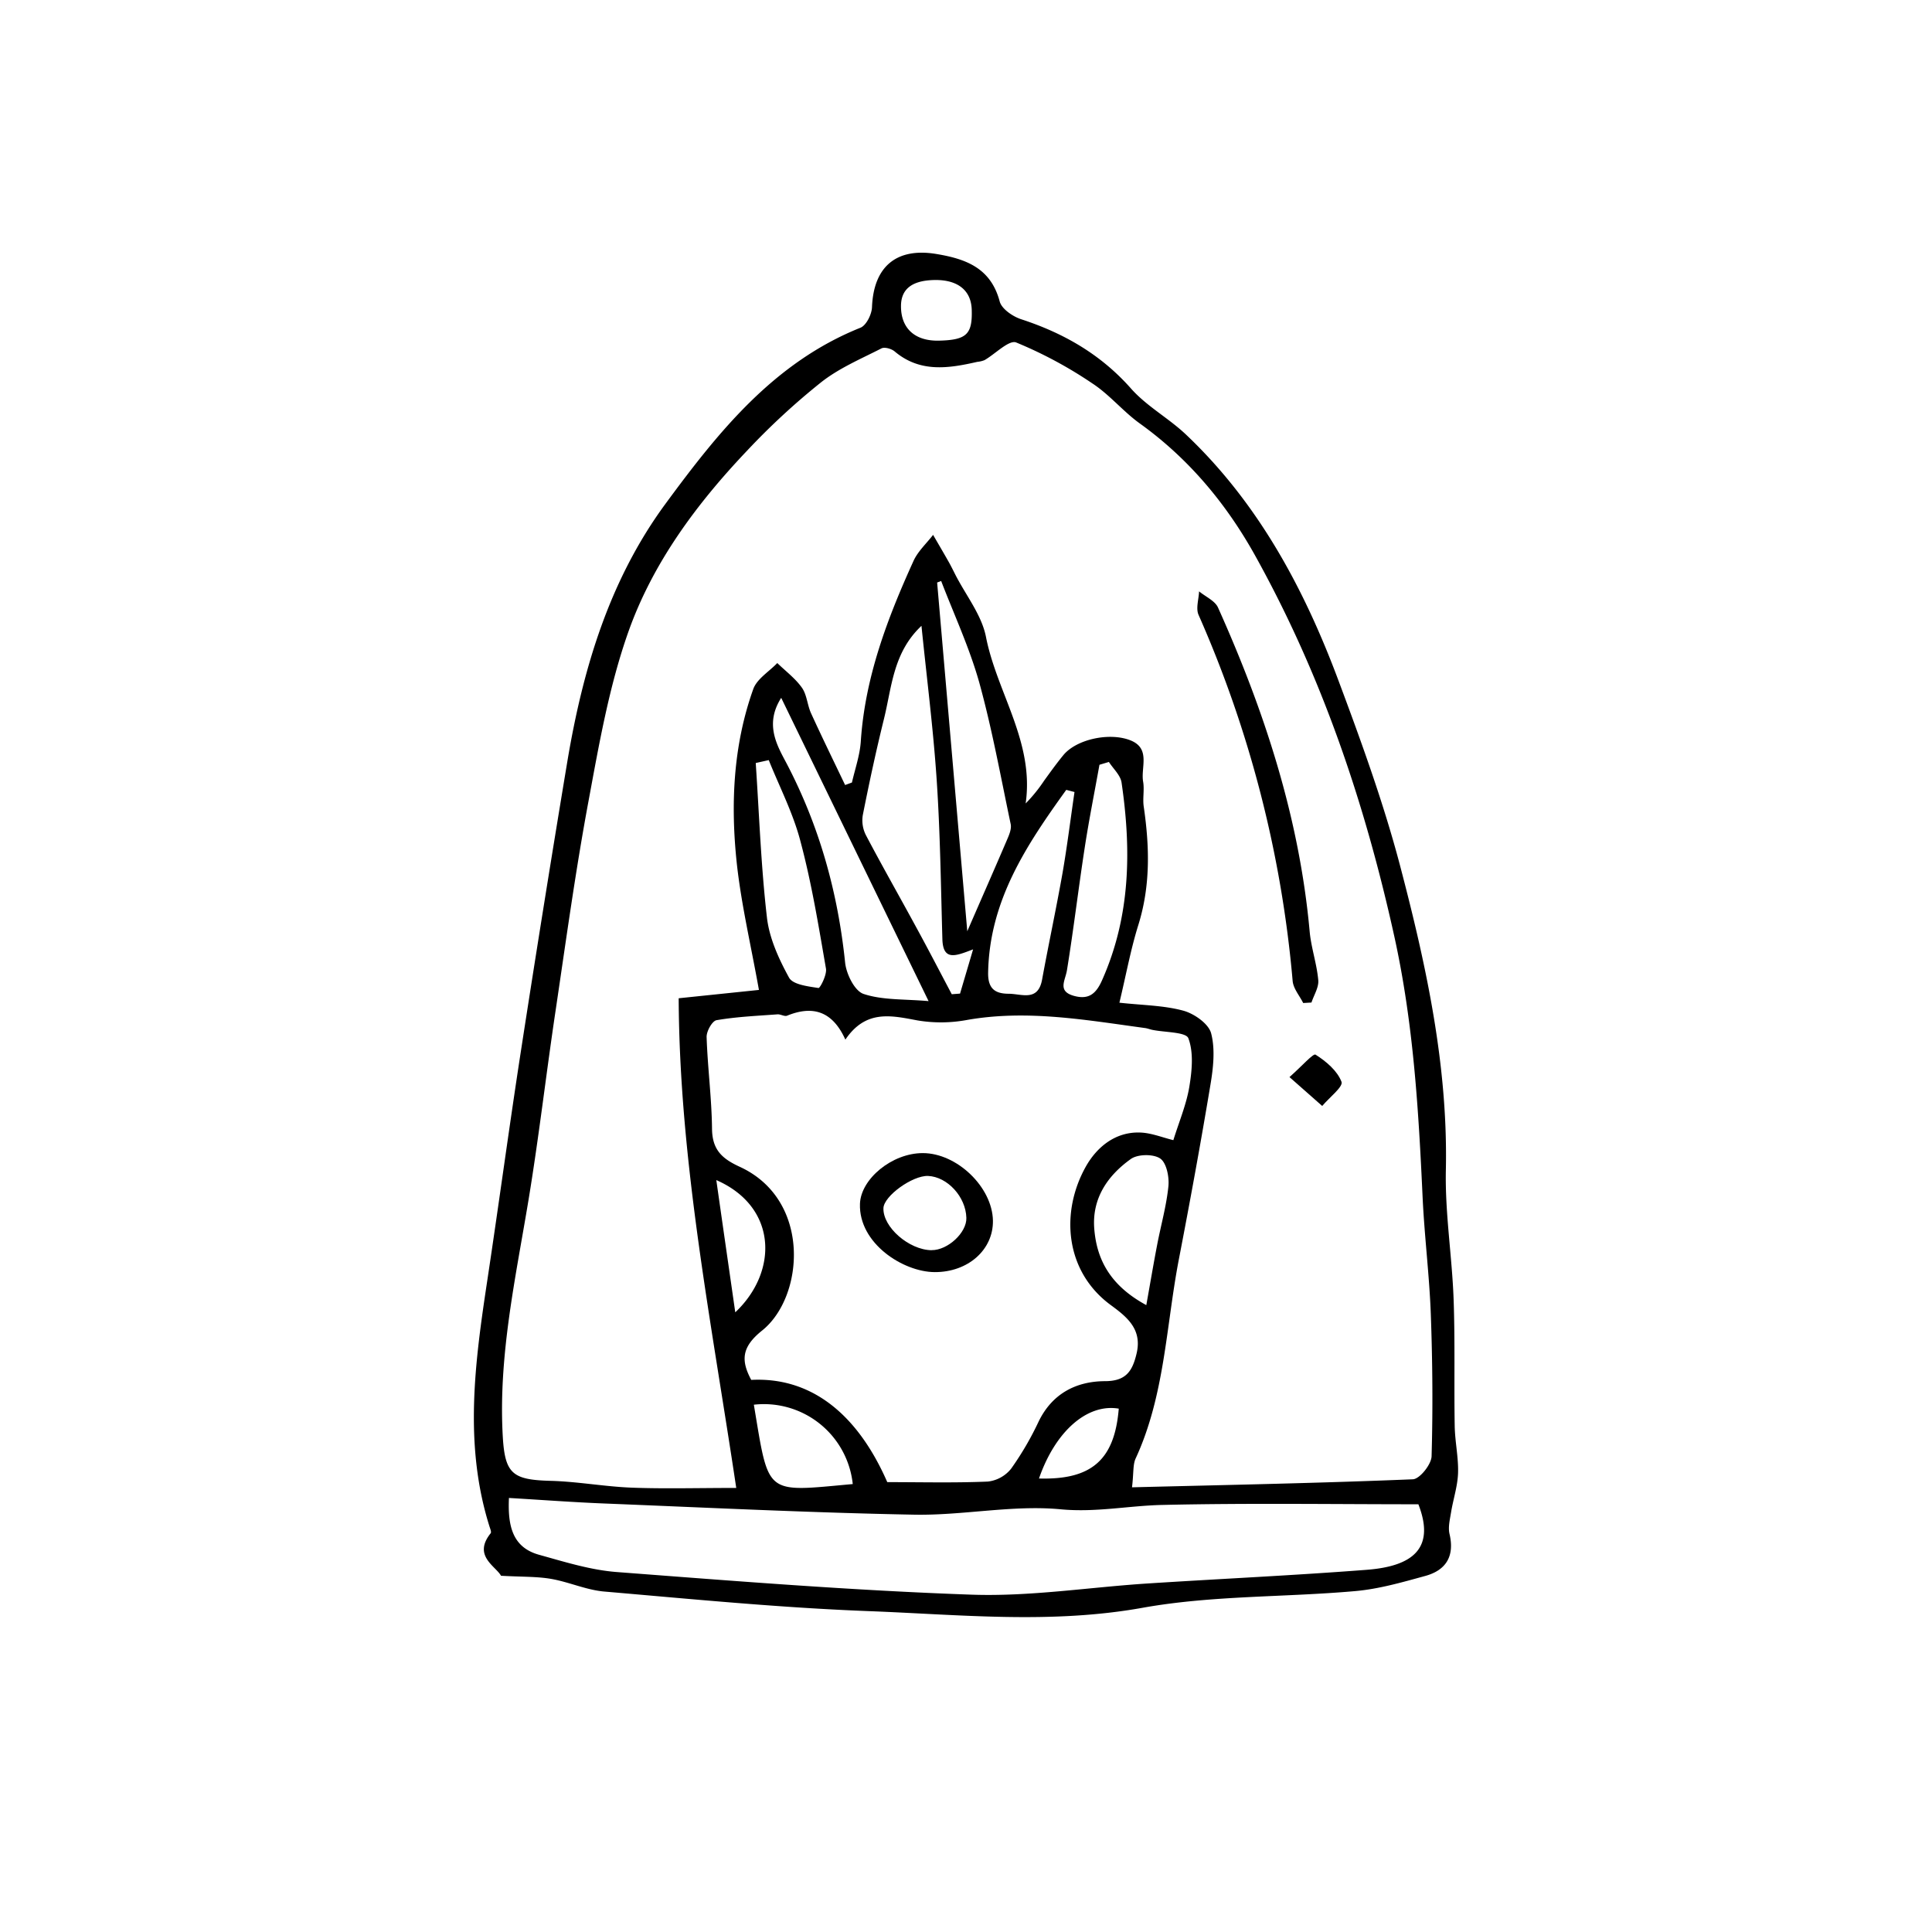 <svg xmlns="http://www.w3.org/2000/svg" id="hometownlogo" viewBox="0 0 611.55 611.55" preserveAspectRatio="xMidYMid meet" x="0px" y="0px" width="100%" height="100%"><title>Asset 5</title><g data-name="Layer 2"><g data-name="Layer 1" transform="translate(150,80)"><path d="M8.6,418.79c-1.72-3.08-9-6.32-3.29-13.45.32-.39-.17-1.5-.4-2.25-8.14-25.94-4.57-51.95-.63-78,3.64-24.12,6.89-48.3,10.61-72.4q7.09-45.93,14.72-91.8c4.9-29.18,13.27-57.26,31.05-81.43,16.69-22.69,34.24-44.71,61.7-55.72,1.85-.74,3.57-4.22,3.66-6.49.5-12.91,7.79-19,20.51-16.83,9.3,1.56,17.1,4.46,19.91,15,.63,2.37,4.14,4.77,6.82,5.64,13.52,4.42,25.24,11.15,34.81,22,5,5.62,12,9.39,17.45,14.6,22.8,21.64,37.27,48.64,48.11,77.64,7.24,19.36,14.33,38.89,19.58,58.85,8.26,31.45,15.16,63.22,14.46,96.2-.29,13.58,1.95,27.21,2.45,40.84.49,13.37.12,26.77.35,40.15.08,5,1.22,10,1.06,14.91-.13,4.16-1.53,8.28-2.21,12.44-.37,2.29-1,4.76-.48,6.92,1.64,7-1.13,11.43-7.67,13.23-7.28,2-14.68,4.14-22.16,4.8-22.45,2-45.31,1.33-67.36,5.29-29,5.2-57.74,2.16-86.53,1.06-28-1.06-55.89-3.8-83.8-6.2-5.67-.48-11.14-3-16.81-4C20,419,15.24,419.16,8.6,418.79Zm199.73-28c30.66-.77,59.79-1.33,88.9-2.54,2.16-.09,5.84-4.69,5.92-7.28.43-14.93.3-29.9-.24-44.83-.45-12.32-2-24.59-2.59-36.9-1.28-27.77-2.89-55.19-8.95-82.75C282,174,268.32,133.67,247.28,95.83,238.13,79.39,226.2,65.09,210.73,54c-5.29-3.82-9.56-9.12-15-12.66A134.13,134.13,0,0,0,171.65,28.4c-2.27-.88-6.61,3.64-10,5.59a8.15,8.15,0,0,1-2.3.55c-9.12,2.08-18.11,3.49-26.17-3.31-1-.84-3.17-1.46-4.17-.95-6.51,3.33-13.43,6.25-19.1,10.73A223.25,223.25,0,0,0,86.4,62.74c-16,16.85-29.85,35.56-37.56,57.43-6.06,17.18-9.23,35.48-12.57,53.49-4.08,21.91-7.1,44-10.38,66.08-3,20-5.29,40.05-8.58,60-4.11,24.88-9.62,49.57-8.16,75,.68,11.78,3.11,13.68,15.05,14,8.6.22,17.16,1.83,25.76,2.16,10.35.39,20.73.09,33.09.09-7.84-52.47-18-103.39-18.22-155l25.4-2.64c-2.56-14.29-5.58-27.05-7-40-2-18.65-1.18-37.33,5.2-55.21,1.16-3.25,5-5.53,7.61-8.26,2.64,2.57,5.71,4.85,7.8,7.81,1.59,2.26,1.7,5.5,2.9,8.11,3.48,7.62,7.16,15.13,10.77,22.69l2.16-.79c1-4.35,2.52-8.66,2.81-13.06,1.34-20.3,8.41-38.88,16.69-57.1,1.39-3.05,4.09-5.5,6.19-8.23,1.63,2.82,3.29,5.63,4.89,8.46.78,1.37,1.47,2.79,2.18,4.19,3.34,6.53,8.32,12.73,9.67,19.65,3.46,17.65,15.36,33.28,12.56,52.71a48.1,48.1,0,0,0,5.83-7.19c2-2.76,4-5.55,6.14-8.15,4.17-5,14.55-7.23,21.13-4.66s3.29,8.58,4.08,13.09c.45,2.56-.19,5.3.19,7.89,1.84,12.61,2.18,25-1.7,37.47-2.46,7.87-3.92,16-6,24.62,7.29.81,14,.84,20.2,2.52,3.46.93,8,4.11,8.83,7.14,1.34,5.1.68,11-.22,16.36-3.09,18.57-6.49,37.09-10.06,55.58-4,21-4.42,42.83-13.64,62.74C208.58,383.68,208.87,386.21,208.33,390.75Zm-77.49-1.64c10.8,0,21.35.27,31.86-.18a11,11,0,0,0,7.37-4.09,95.84,95.84,0,0,0,8.71-14.94c4.31-8.85,11.89-12.7,20.95-12.75,6.62,0,8.68-3.09,10-8.58,1.93-7.77-2.89-11.67-8.12-15.5-14.67-10.76-15.93-29.57-7.9-43.85,3.43-6.09,9.28-11.07,17.24-10.77,3.53.13,7,1.57,10.46,2.41,1.83-5.89,4.11-11.26,5.05-16.86.84-5.08,1.41-10.85-.3-15.4-.77-2-7.45-1.83-11.44-2.66-.77-.16-1.52-.47-2.3-.57-18.66-2.53-37.25-5.89-56.24-2.57a45.12,45.12,0,0,1-15.76.16c-8.38-1.57-16.36-3.48-22.83,6.08-4.12-9.13-10.41-10.85-18.44-7.58-.83.34-2.06-.5-3.07-.42-6.44.48-12.93.76-19.27,1.85-1.37.23-3.21,3.52-3.14,5.35.32,9.66,1.6,19.3,1.71,29,.07,6.6,3.07,9.44,8.79,12.06,22.77,10.47,20.39,41.17,7.07,51.82-6.55,5.24-6.73,9.48-3.45,15.63C106.21,355.83,121.11,366.9,130.84,389.11ZM11.1,394.16c-.41,8.87,1.12,15.67,9.58,18,8.08,2.24,16.27,4.82,24.55,5.45,37.4,2.85,74.81,5.85,112.28,7.16,18.52.65,37.16-2.34,55.75-3.54,23.13-1.49,46.28-2.54,69.38-4.33,14.46-1.12,21.77-6.72,16.33-20.74-27,0-54-.41-81.08.21-10.69.24-21,2.43-32.15,1.38-15.27-1.45-30.94,2-46.4,1.7-32.63-.61-65.24-2.22-97.86-3.53C31.55,395.53,21.63,394.78,11.1,394.16ZM151.27,234.71l2.62-.2c1.27-4.31,2.55-8.61,4.13-14-5.29,2-9.51,3.91-9.72-3.22-.48-16.79-.68-33.61-1.8-50.37-1.09-16.31-3.18-32.55-4.82-48.82-9,8.47-9.38,19.39-11.88,29.5s-4.68,20.26-6.7,30.45a10.3,10.3,0,0,0,1,6.32c5.12,9.73,10.57,19.29,15.81,28.95C143.8,220.43,147.5,227.59,151.27,234.71Zm-7.34,2.18c-15.88-32.65-31-63.78-46.65-96C91.94,149.3,96,156,99,161.68c10.39,19.86,16.21,40.82,18.51,63,.37,3.62,3,9,5.85,9.94C129.36,236.62,136.15,236.21,143.93,236.89Zm4-133-1.29.5c3.19,36.94,6.38,73.87,9.54,110.39,4.34-10,8.62-19.69,12.8-29.46.59-1.38,1.23-3.09.94-4.46-3.16-15-5.9-30.19-10-45C156.85,125,152,114.53,147.9,103.88Zm42.22,66.82-2.64-.69c-12.52,17.39-24.33,35-24.73,57.88-.08,5.06,2.19,6.64,6.49,6.66,4.11,0,9.29,2.6,10.59-4.48,2.07-11.32,4.5-22.58,6.5-33.91C187.82,187.72,188.87,179.19,190.12,170.7ZM93.34,160.6l-4.12.92c1.1,16.33,1.67,32.72,3.55,48.95.76,6.55,3.77,13.11,7,19,1.24,2.22,6,2.75,9.31,3.27.5.09,2.71-4.19,2.37-6.14-2.32-13.41-4.51-26.9-8-40C101.16,177.6,96.8,169.22,93.34,160.6Zm107.68.58-3,.9c-1.56,8.71-3.31,17.4-4.65,26.14-2,12.95-3.54,26-5.64,38.9-.54,3.31-3.08,6.62,2.19,8.1,4.6,1.28,7-.53,8.95-5,9-20.24,9.27-41.23,6.14-62.55C204.65,165.36,202.39,163.34,201,161.18Zm11.83,171.94c1.34-7.5,2.33-13.37,3.46-19.22,1.18-6.15,2.92-12.24,3.54-18.44.28-2.93-.6-7.37-2.59-8.74-2.16-1.48-7.11-1.42-9.3.14-7.34,5.24-12.32,12.45-11.59,22C197.16,319.17,201.86,327.15,212.85,333.12ZM88.62,364.64c4.87,29,3.25,27.67,31.31,25.12A28.28,28.28,0,0,0,88.62,364.64Zm-11.88-71.1c2.1,14.81,4,27.91,6,41.86C96.42,322.5,96.09,302,76.74,293.54ZM147.2,27.83c8.76-.21,10.63-2,10.39-9.81-.2-6.51-5-10-13.47-9.3-4.62.4-8.84,2.19-8.92,8C135.1,23.92,139.58,28,147.2,27.83ZM178.88,388c16.74.49,23.93-6,25.25-22.11C194.24,364.21,184.12,372.9,178.88,388Z"/><path d="M262.51,237.49c-1.15-2.32-3.13-4.56-3.34-7a365.07,365.07,0,0,0-29.78-115.85c-.91-2.06.06-4.94.16-7.45,2.06,1.69,5.06,3,6,5.13,14.69,32.71,25.73,66.48,29,102.46.47,5.2,2.27,10.28,2.73,15.48.21,2.27-1.38,4.72-2.15,7.08Z"/><path d="M258.17,260.94c3.89-3.43,7.51-7.57,8.24-7.11,3.35,2.11,6.9,5.11,8.23,8.61.59,1.54-3.91,5-6.11,7.64Z"/><path d="M142.09,285c10.82,0,22,10.75,22.21,21.34.16,9.22-7.85,16.38-18.44,16.33-10-.05-24.07-9.11-23.65-21.61C122.47,293.22,132.31,285,142.09,285Zm2.8,30.72c5.11.05,11.16-5.56,11-10.23-.17-6.65-6-13-12.13-13.26-4.93-.18-14,6.36-14.12,10.2C129.44,308.43,137.73,315.66,144.89,315.74Z"/></g></g></svg>
